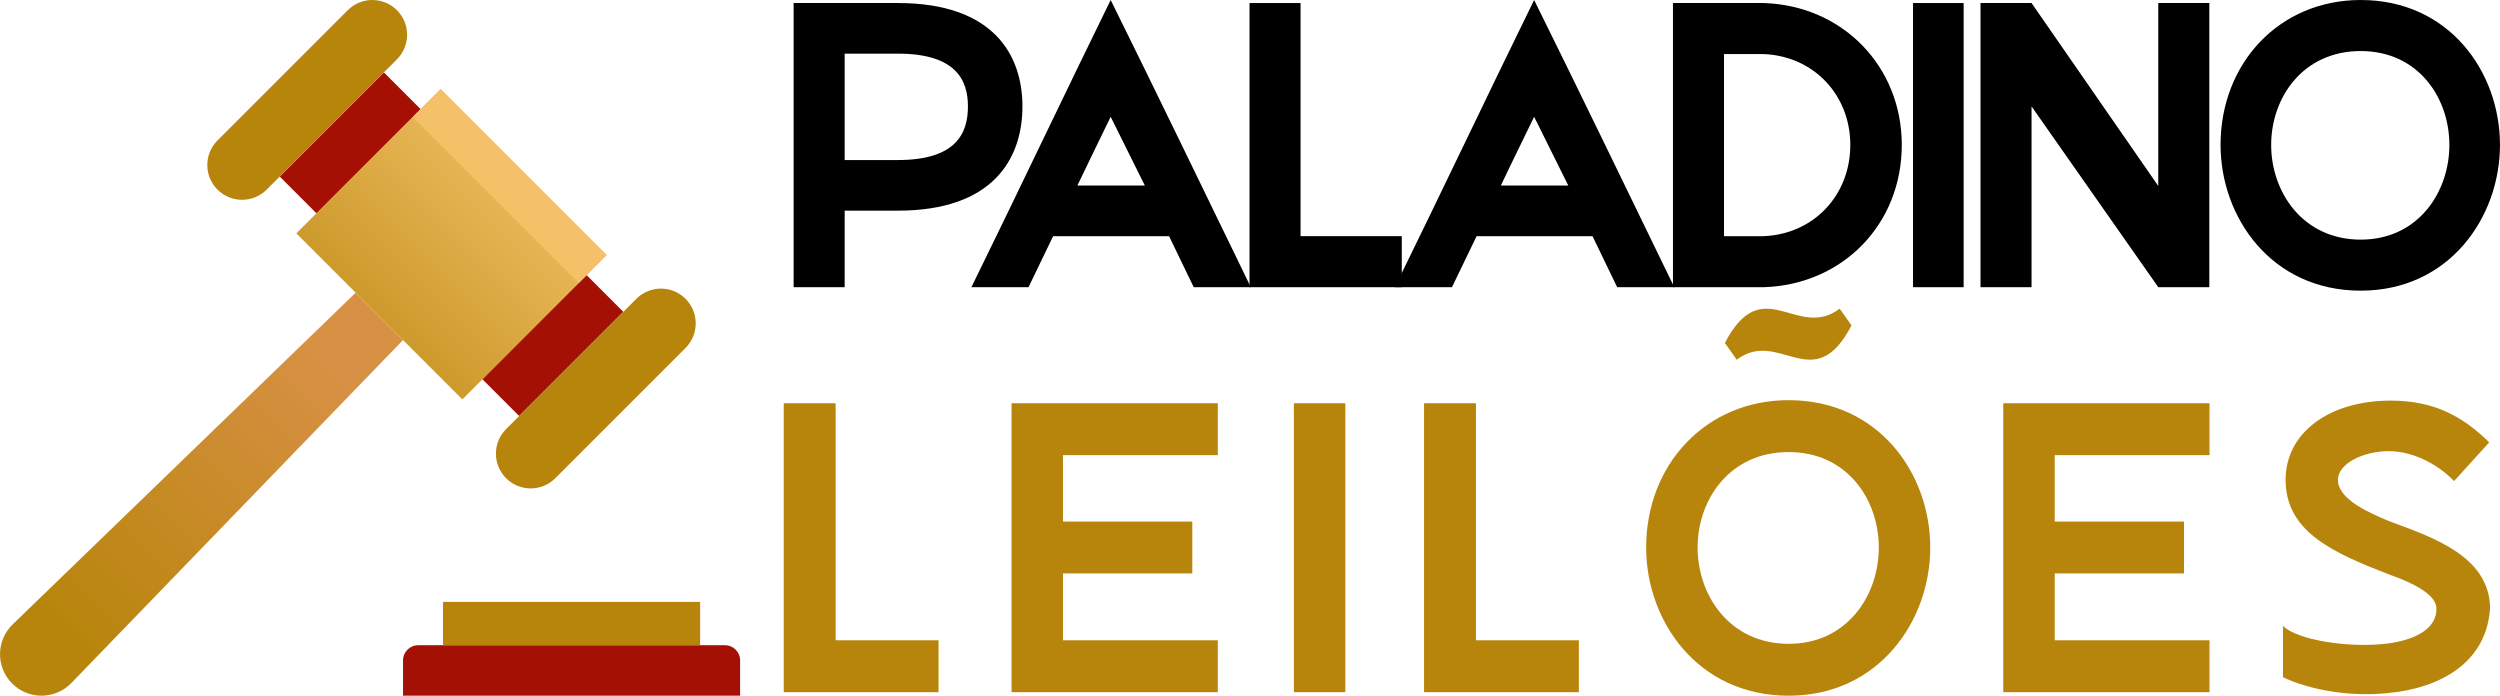 <?xml version="1.0" encoding="UTF-8"?>
<!DOCTYPE svg PUBLIC "-//W3C//DTD SVG 1.1//EN" "http://www.w3.org/Graphics/SVG/1.1/DTD/svg11.dtd">
<!-- Creator: CorelDRAW 2018 (64 Bit) -->
<svg xmlns="http://www.w3.org/2000/svg" xml:space="preserve" width="70.555mm" height="19.634mm" version="1.1" style="shape-rendering:geometricPrecision; text-rendering:geometricPrecision; image-rendering:optimizeQuality; fill-rule:evenodd; clip-rule:evenodd"
viewBox="0 0 7055.54 1963.44"
 xmlns:xlink="http://www.w3.org/1999/xlink">
 <defs>
  <style type="text/css">
   <![CDATA[
    .fil5 {fill:black;fill-rule:nonzero}
    .fil2 {fill:#A51005;fill-rule:nonzero}
    .fil3 {fill:#B7850B;fill-rule:nonzero}
    .fil4 {fill:#F4C168;fill-rule:nonzero}
    .fil1 {fill:url(#id0);fill-rule:nonzero}
    .fil0 {fill:url(#id1);fill-rule:nonzero}
   ]]>
  </style>
  <linearGradient id="id0" gradientUnits="userSpaceOnUse" x1="1562.44" y1="401.02" x2="800.37" y2="1163.07">
   <stop offset="0" style="stop-opacity:1; stop-color:#F4C168"/>
   <stop offset="1" style="stop-opacity:1; stop-color:#B7850B"/>
  </linearGradient>
  <linearGradient id="id1" gradientUnits="userSpaceOnUse" x1="176.85" y1="1786.59" x2="932.16" y2="1031.29">
   <stop offset="0" style="stop-opacity:1; stop-color:#B7850B"/>
   <stop offset="1" style="stop-opacity:1; stop-color:#D89044"/>
  </linearGradient>
 </defs>
 <g id="Camada_x0020_1">
  <g id="_2506555654912">
   <g>
    <path class="fil0" d="M1137.43 959.71l-934.75 966.57c-45.22,48.39 -121.54,49.69 -168.37,2.85 -46.84,-46.83 -45.54,-123.15 2.85,-168.36l966.58 -934.75 133.69 133.69z"/>
    <polygon class="fil1" points="1243.61,251.29 1712.16,719.84 1304.86,1127.14 836.31,658.59 "/>
    <polygon class="fil2" points="1655.5,776.5 1759.1,880.1 1465.13,1174.07 1361.53,1070.47 "/>
    <path class="fil3" d="M1428.29 1349.68c-38.32,-38.32 -38.32,-100.45 0,-138.77l367.64 -367.64c38.32,-38.32 100.46,-38.32 138.78,0 38.32,38.32 38.32,100.46 0,138.78l-367.64 367.63c-38.32,38.32 -100.45,38.32 -138.78,0z"/>
    <polygon class="fil2" points="1186.95,307.95 1083.35,204.36 789.37,498.33 892.97,601.93 "/>
    <path class="fil3" d="M613.76 535.16c38.32,38.32 100.46,38.32 138.78,0l367.64 -367.64c38.32,-38.32 38.32,-100.45 0,-138.77 -38.32,-38.32 -100.46,-38.32 -138.78,0l-367.64 367.63c-38.32,38.32 -38.32,100.46 0,138.78z"/>
    <polygon class="fil4" points="1164.5,330.4 1633.05,798.95 1712.16,719.84 1243.61,251.29 "/>
    <path class="fil2" d="M2046.01 1820.97l-865.88 0c-23.58,0 -42.7,19.12 -42.7,42.7l0 99.77 951.28 0 0 -99.77c0,-23.58 -19.12,-42.7 -42.7,-42.7z"/>
    <polygon class="fil3" points="1975.92,1698.68 1250.21,1698.68 1250.21,1820.97 1975.92,1820.97 "/>
   </g>
   <g>
    <g>
     <polygon class="fil3" points="2211.85,1138.05 2358.31,1138.05 2358.31,1807.05 2648.75,1807.05 2648.75,1953.5 2211.85,1953.5 "/>
     <polygon class="fil3" points="2854.79,1138.05 3436.91,1138.05 3436.91,1284.51 3000.01,1284.51 3000.01,1471.93 3364.92,1471.93 3364.92,1618.39 3000.01,1618.39 3000.01,1807.05 3436.91,1807.05 3436.91,1953.5 2854.79,1953.5 "/>
     <polygon class="fil3" points="3651.61,1953.5 3651.61,1138.05 3796.83,1138.05 3796.83,1953.5 "/>
     <polygon class="fil3" points="4019,1138.05 4165.47,1138.05 4165.47,1807.05 4455.91,1807.05 4455.91,1953.5 4019,1953.5 "/>
     <path class="fil3" d="M5447.62 1545.16c0,207.28 -145.22,418.28 -399.66,418.28 -256.93,0 -402.15,-211 -402.15,-418.28 0,-234.59 168.81,-415.8 402.15,-415.8 254.44,0 399.66,207.28 399.66,415.8zm-656.59 0l0 0c0,135.29 90.6,271.82 256.93,271.82 165.07,0 254.44,-136.53 254.44,-271.82 0,-135.29 -89.37,-269.34 -254.44,-269.34 -166.33,0 -256.93,134.05 -256.93,269.34zm76.95 -577.15l0 0c106.74,-204.8 203.56,-6.21 323.95,-96.81l33.51 47.16c-106.73,204.8 -203.55,6.21 -323.94,96.81l-33.52 -47.16z"/>
     <polygon class="fil3" points="5653.65,1138.05 6235.77,1138.05 6235.77,1284.51 5798.87,1284.51 5798.87,1471.93 6163.78,1471.93 6163.78,1618.39 5798.87,1618.39 5798.87,1807.05 6235.77,1807.05 6235.77,1953.5 5653.65,1953.5 "/>
     <path class="fil3" d="M6598.19 1354.02c0,57.09 94.33,95.56 143.97,116.67 124.12,45.92 280.51,98.05 285.48,242.03 -7.45,156.39 -140.26,229.62 -287.96,243.27 -104.26,11.17 -217.2,-7.44 -296.64,-44.68l0 -145.22c37.23,39.72 187.42,64.55 299.12,49.64 76.96,-11.17 135.29,-42.2 134.06,-99.29 -1.25,-40.95 -74.48,-74.47 -131.58,-94.33 -156.38,-60.81 -294.16,-119.15 -294.16,-268.09 0,-131.57 121.64,-223.42 296.65,-223.42 122.88,0 203.56,44.69 278.03,117.91l-99.3 109.23c-40.95,-43.44 -111.7,-84.41 -183.7,-84.41 -74.46,0 -143.97,36.01 -143.97,80.69z"/>
    </g>
    <g>
     <path class="fil5" d="M2383.81 810.57l-144.05 0 0 -802.02 294.2 0c268.56,0 351.57,145.27 351.57,291.75 0,147.71 -83.01,294.21 -351.57,294.21l-150.15 0 0 216.06zm0 -659.2l0 0 0 300.3 150.15 0c164.8,0 197.76,-75.69 197.76,-151.37 0,-73.24 -32.96,-148.93 -197.76,-148.93l-150.15 0z"/>
     <path class="fil5" d="M3368.95 810.57l-69.57 -144.04 -327.17 0 -69.58 144.04 -161.13 0c131.83,-268.56 262.46,-544.44 393.07,-810.57 131.84,266.13 264.9,542.01 395.52,810.57l-161.14 0zm-137.94 -286.87l0 0 -96.44 -194.09c-30.52,63.47 -62.25,126.95 -94,194.09l190.44 0z"/>
     <polygon class="fil5" points="3526.42,8.55 3670.46,8.55 3670.46,666.53 3956.11,666.53 3956.11,810.57 3526.42,810.57 "/>
     <path class="fil5" d="M4564.03 810.57l-69.58 -144.04 -327.15 0 -69.59 144.04 -161.13 0c131.84,-268.56 262.45,-544.44 393.07,-810.57 131.84,266.13 264.9,542.01 395.52,810.57l-161.14 0zm-137.94 -286.87l0 0 -96.44 -194.09c-30.51,63.47 -62.26,126.95 -93.99,194.09l190.43 0z"/>
     <path class="fil5" d="M4721.49 810.57l0 -802.02 256.37 0c223.39,7.32 389.41,179.45 389.41,400.4 0,223.4 -166.02,394.29 -389.41,401.62l-256.37 0zm144.06 -657.97l0 0 0 513.93 112.31 0c141.6,-6.11 244.14,-115.97 244.14,-257.58 0,-140.38 -102.54,-250.26 -244.14,-256.35l-112.31 0z"/>
     <polygon class="fil5" points="5399.01,810.57 5399.01,8.55 5541.83,8.55 5541.83,810.57 "/>
     <polygon class="fil5" points="6235.21,8.55 6235.21,810.57 6091.16,810.57 5733.49,300.3 5733.49,810.57 5589.44,810.57 5589.44,8.55 5733.49,8.55 6091.16,524.92 6091.16,8.55 "/>
     <path class="fil5" d="M7055.54 408.95c0,203.86 -142.82,411.38 -393.07,411.38 -252.69,0 -395.52,-207.52 -395.52,-411.38 0,-230.72 166.01,-408.95 395.52,-408.95 250.25,0 393.07,203.87 393.07,408.95zm-645.76 0l0 0c0,133.06 89.11,267.34 252.69,267.34 162.35,0 250.25,-134.28 250.25,-267.34 0,-133.06 -87.9,-264.9 -250.25,-264.9 -163.58,0 -252.69,131.84 -252.69,264.9z"/>
    </g>
   </g>
  </g>
 </g>
</svg>

